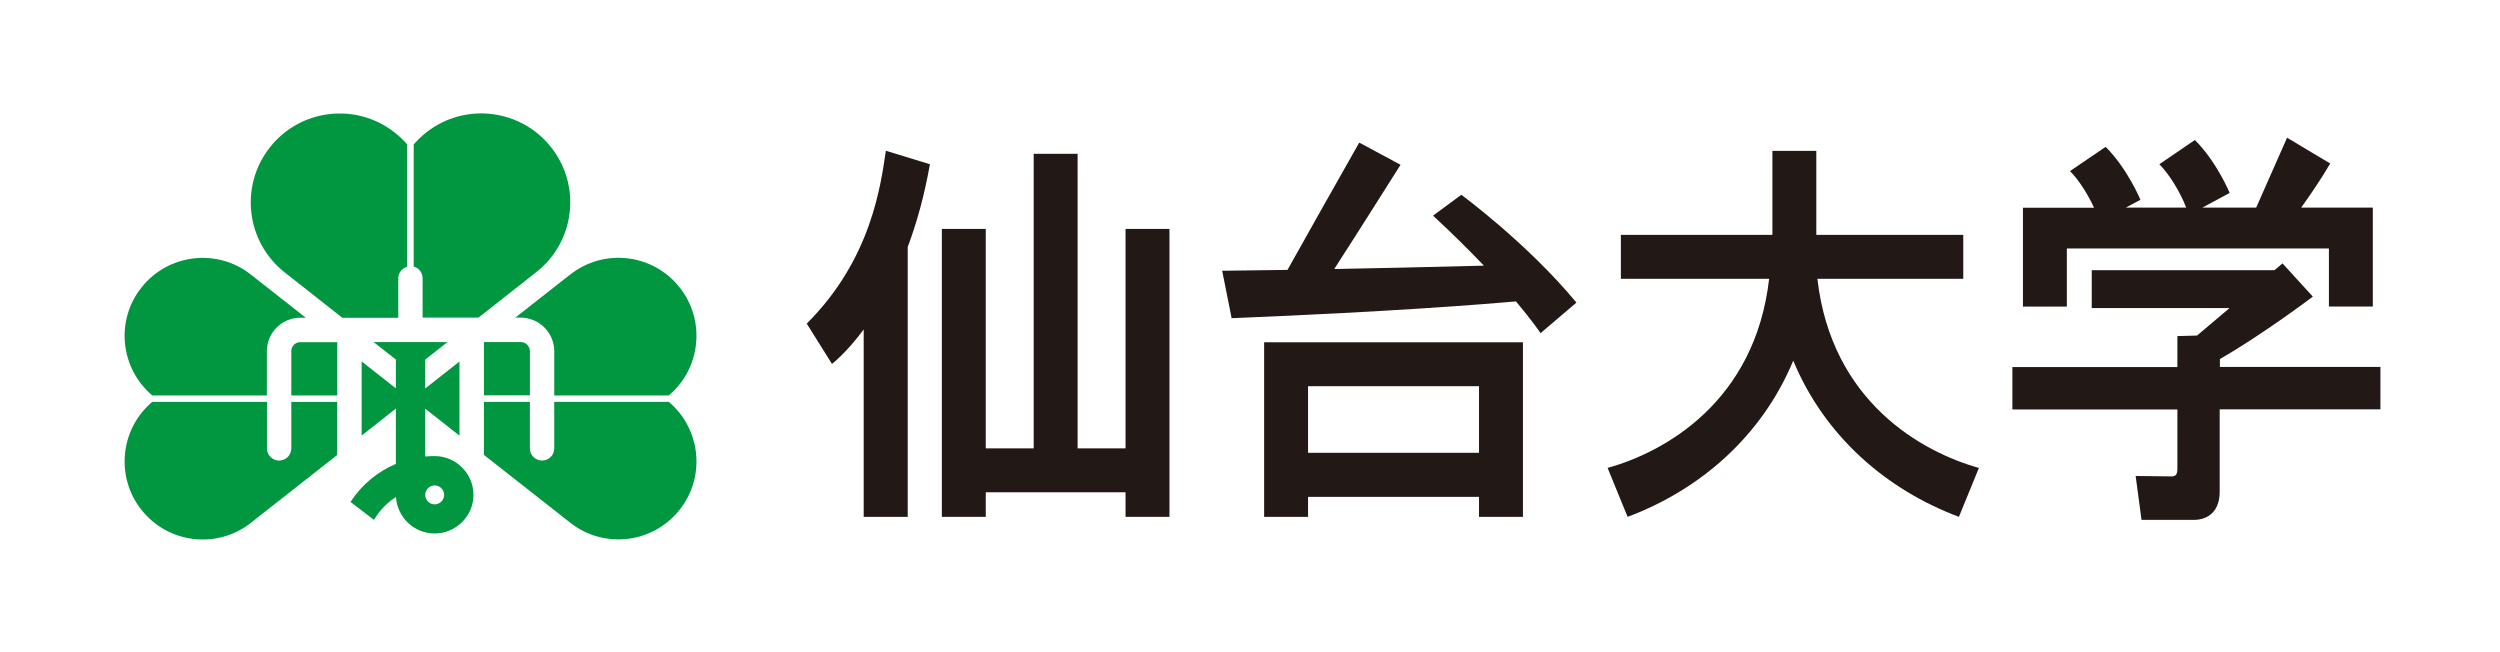 <?xml version="1.0" encoding="utf-8"?>
<!-- Generator: Adobe Illustrator 25.4.1, SVG Export Plug-In . SVG Version: 6.00 Build 0)  -->
<svg version="1.1" id="レイヤー_1" xmlns="http://www.w3.org/2000/svg" xmlns:xlink="http://www.w3.org/1999/xlink" x="0px"
	 y="0px" width="230px" height="60px" viewBox="0 0 230 60" style="enable-background:new 0 0 230 60;" xml:space="preserve">
<style type="text/css">
	.st0{fill:#009740;}
	.st1{fill:#221815;}
</style>
<path class="st0" d="M39.99,41.96c-0.29,0-0.58,0.01-0.87,0.04v-4.4l3.15,2.48v-6.82l-3.15,2.48v-2.66l2.05-1.61h-3.4h-3.4
	l2.05,1.61v2.65l-3.15-2.48v6.82l3.15-2.48v5.09c-1.69,0.71-3.15,1.92-4.17,3.5l2.15,1.65c0.51-0.86,1.21-1.58,2.03-2.11
	c0.11,1.87,1.66,3.36,3.56,3.36c1.96,0,3.57-1.6,3.57-3.56C43.55,43.56,41.95,41.96,39.99,41.96 M39.99,46.4
	c-0.48,0-0.87-0.39-0.87-0.87c0-0.48,0.39-0.87,0.87-0.87c0.48,0,0.87,0.39,0.87,0.87C40.86,46.01,40.47,46.4,39.99,46.4"/>
<path class="st0" d="M37.47,13.3c-0.34-0.4-0.73-0.77-1.16-1.11c-3.55-2.79-8.7-2.18-11.49,1.38c-2.79,3.55-2.18,8.69,1.37,11.49
	l5.31,4.18h5.14v-3.62c0-0.52,0.35-0.95,0.82-1.08V13.3z"/>
<path class="st0" d="M50.71,13.56c-2.79-3.55-7.94-4.17-11.49-1.38c-0.43,0.34-0.82,0.71-1.16,1.11v11.23
	c0.48,0.13,0.82,0.56,0.82,1.08v3.62h5.14l5.31-4.18C52.89,22.26,53.51,17.11,50.71,13.56"/>
<path class="st0" d="M14.01,36.38h10.54v-4.07c0-1.7,1.38-3.08,3.08-3.08h0.5l-4.99-3.92l-0.06-0.05
	c-3.11-2.45-7.63-1.91-10.08,1.21C10.6,29.51,11.07,33.89,14.01,36.38"/>
<path class="st0" d="M26.8,32.31v4.07h4.23V31.5l-0.03-0.02h-3.36C27.17,31.47,26.8,31.85,26.8,32.31"/>
<path class="st0" d="M26.8,36.97v4.28c0,0.62-0.5,1.12-1.12,1.12c-0.62,0-1.12-0.5-1.12-1.12v-4.28H14.01
	c-2.94,2.48-3.41,6.87-1.01,9.92c2.45,3.12,6.97,3.66,10.08,1.21l0.06-0.05l7.88-6.19v-4.88H26.8z"/>
<path class="st0" d="M48.75,36.38v-4.07c0-0.46-0.37-0.84-0.84-0.84h-3.36l-0.03,0.02v4.88H48.75z"/>
<path class="st0" d="M50.99,32.31v4.07h10.54c2.94-2.48,3.41-6.87,1.01-9.92c-2.45-3.12-6.96-3.66-10.08-1.2L52.4,25.3l-4.99,3.92
	h0.5C49.61,29.23,50.99,30.61,50.99,32.31"/>
<path class="st0" d="M61.53,36.97H50.99v4.28c0,0.62-0.5,1.12-1.12,1.12c-0.62,0-1.12-0.5-1.12-1.12v-4.28h-4.23v4.88l7.88,6.19
	l0.06,0.05c3.12,2.45,7.63,1.91,10.08-1.21C64.94,43.84,64.47,39.46,61.53,36.97"/>
<path class="st1" d="M219,33.76h-14.77v-0.73c3.92-2.24,8.55-5.74,8.55-5.74l-2.79-3.06l-0.74,0.63h-16.81v3.48h12.68l-2.99,2.53
	l-1.81,0.05v2.85h-15.18v3.9h15.18v5.45c0,0.48-0.12,0.71-0.53,0.71c-0.63,0-3.31-0.04-3.31-0.04l0.54,4.04h4.79
	c1.51,0,2.4-0.97,2.4-2.56v-7.61H219V33.76z"/>
<path class="st1" d="M136.07,31.49h-15.73h-0.31h-3.73v16.06h4.04v-1.84h15.73v1.84h4.04V31.49h-3.37H136.07z M120.34,35.53h15.73
	v6.13h-15.73V35.53z"/>
<path class="st1" d="M190.15,22.86h24.11v5.34h4.04v-5.34V19.1h-4.04h-2.55c0.73-1.02,1.85-2.64,2.67-4.06l-3.97-2.37l-2.84,6.43
	h-4.95l2.51-1.35c0,0-1.18-2.86-3.2-4.87l-3.27,2.23c0.9,0.9,1.91,2.53,2.47,3.99h-5.55l1.34-0.72c0,0-1.18-2.85-3.2-4.87
	l-3.28,2.23c0.78,0.78,1.63,2.09,2.21,3.37h-2.5h-4.04v3.76v5.34h4.04V22.86z"/>
<polygon class="st1" points="103.55,41.25 99.14,41.25 99.14,14.15 95.1,14.15 95.1,41.25 90.69,41.25 90.69,21.06 86.65,21.06 
	86.65,47.55 90.69,47.55 90.69,45.29 103.55,45.29 103.55,47.55 107.59,47.55 107.59,21.06 103.55,21.06 "/>
<path class="st1" d="M81.5,13.87c-0.46,3.01-1.27,9.92-7.28,15.9l2.32,3.71c0,0,1.29-0.97,2.92-3.17v17.24h4.05V22.72
	c0.81-2.16,1.53-4.69,2.04-7.61L81.5,13.87z"/>
<path class="st1" d="M134.44,17.92l-2.6,1.92c1.84,1.7,3.39,3.25,4.68,4.6c-5.41,0.14-10.05,0.24-13.77,0.31
	c1.87-2.88,6.1-9.59,6.1-9.59l-3.8-2.04c-1.94,3.4-5.48,9.71-6.6,11.71c-3.89,0.06-6.01,0.08-6.01,0.08l0.87,4.36
	c14.62-0.58,23.42-1.3,26.16-1.54c1.57,1.87,2.26,2.92,2.26,2.92l3.3-2.81C140.54,22.4,134.44,17.92,134.44,17.92"/>
<path class="st1" d="M167.2,25.65h13.42v-4.04H167.1v-7.73h-4.04v7.73h-13.94v4.04h13.64c-1.3,11.35-9.65,15.95-14.86,17.4l1.84,4.5
	c6.7-2.51,12.35-7.43,15.24-14.37c2.88,6.94,8.55,11.86,15.24,14.37l1.84-4.5C176.85,41.59,168.5,37,167.2,25.65"/>
</svg>
